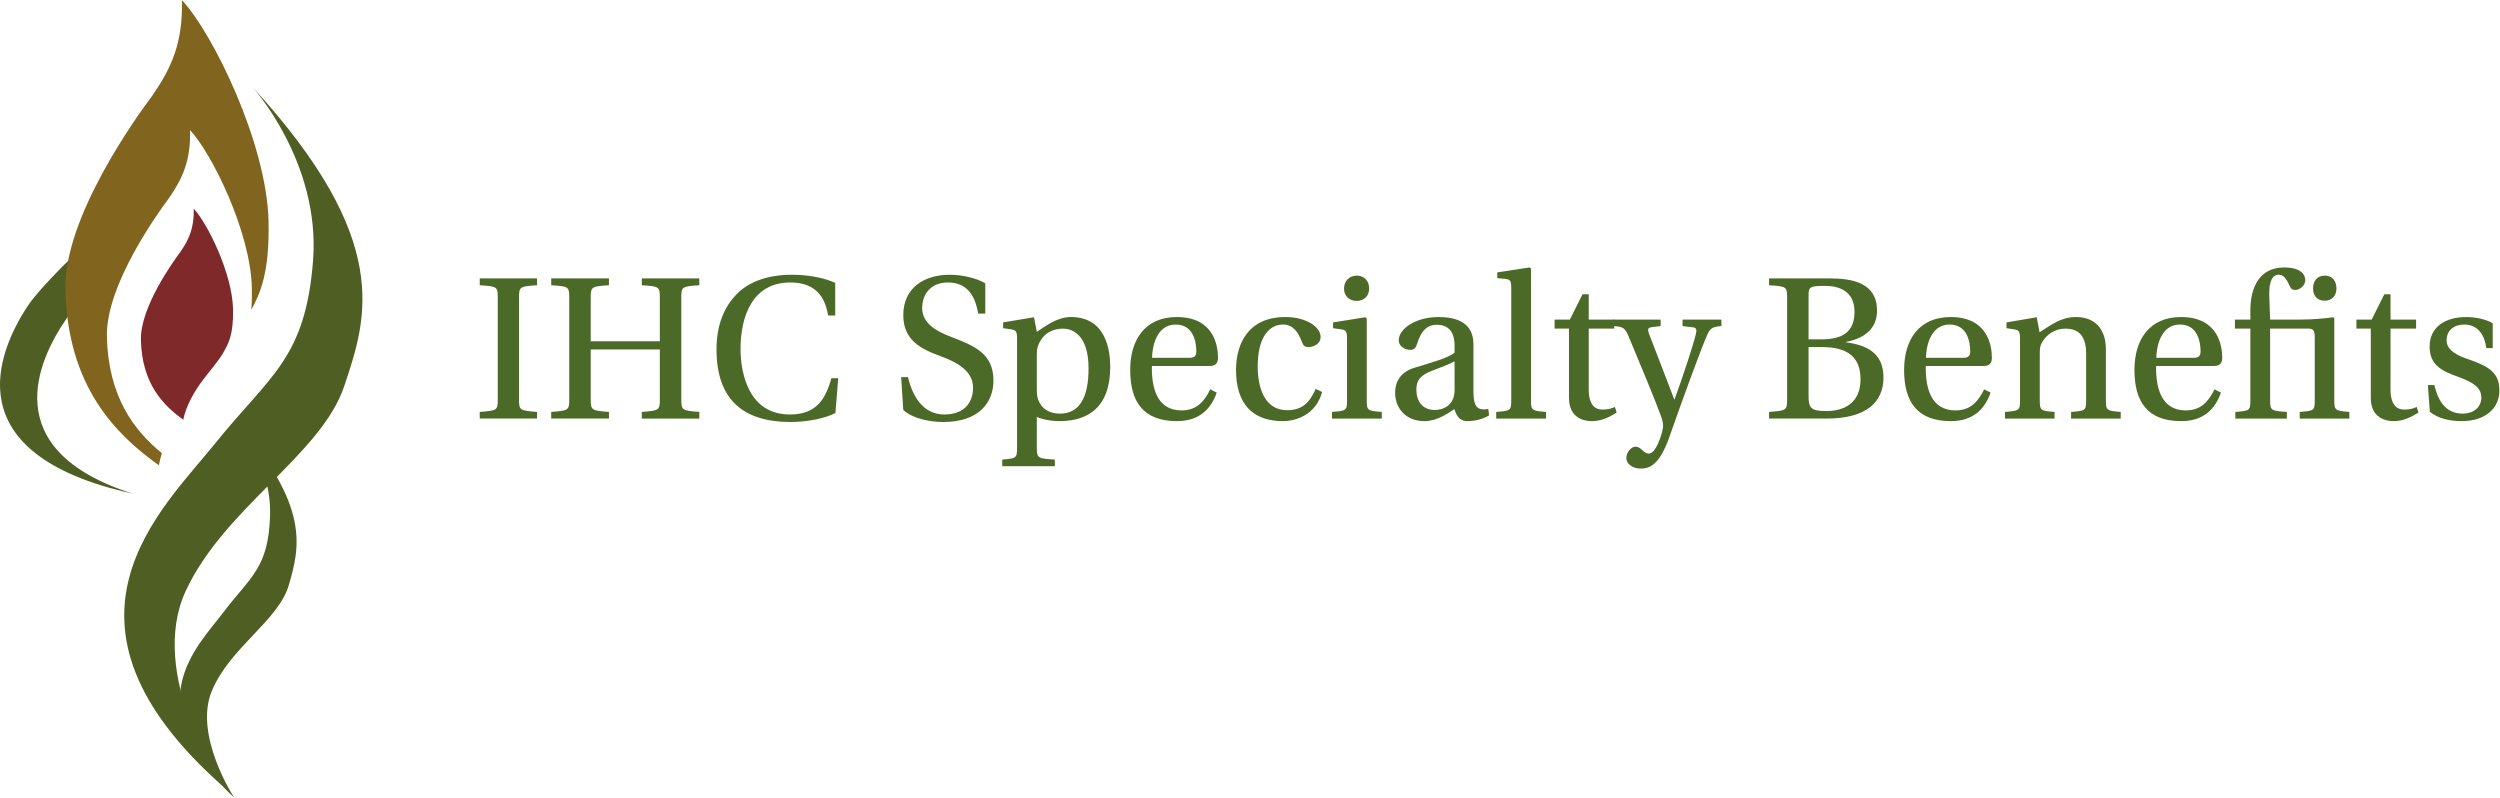<?xml version="1.0" encoding="UTF-8" standalone="no"?>
<svg
   xmlns:dc="http://purl.org/dc/elements/1.1/"
   xmlns:cc="http://creativecommons.org/ns#"
   xmlns:rdf="http://www.w3.org/1999/02/22-rdf-syntax-ns#"
   xmlns:svg="http://www.w3.org/2000/svg"
   xmlns="http://www.w3.org/2000/svg"
   viewBox="0 0 527.787 168.413"
   height="168.413"
   width="527.787"
   xml:space="preserve"
   id="svg2"
   version="1.1"><defs
     id="defs6" /><g
     transform="matrix(1.333,0,0,-1.333,0,168.413)"
     id="g10"><g
       transform="scale(0.1)"
       id="g12"><path
         id="path14"
         style="fill:#4f5e22;fill-opacity:1;fill-rule:nonzero;stroke:none"
         d="m 104.816,758.082 c 20.719,30.168 70.09,126.359 126.883,208.695 C 151.633,894.434 66.644,813.844 42.902,777.391 -2.863,707.012 -74.035,544.313 210.117,481.621 -7.715,551.102 61.258,694.566 104.816,758.082" /><path
         id="path16"
         style="fill:#4f5e22;fill-opacity:1;fill-rule:nonzero;stroke:none"
         d="m 371.711,598.461 c 0,0 58.644,-67.121 56.031,-151.297 -2.594,-84.176 -31.347,-97.156 -73.387,-152.797 -42.058,-55.738 -141.246,-145.976 16.571,-294.355 0,0 -64.492,98.457 -35.66,168.527 28.804,70.141 106.125,111.41 122.519,169.441 16.403,57.997 34.922,122.895 -86.074,260.481" /><path
         id="path18"
         style="fill:#4f5e22;fill-opacity:1;fill-rule:nonzero;stroke:none"
         d="m 399.539,1125.95 c 0,0 108.184,-118.98 96.285,-274.86 C 483.969,695.227 427.336,668.703 341.398,561.949 255.527,455.23 58.535,279.148 352.094,18.949 c 0,0 -119.297,176.41 -57.844,308.762 61.52,132.238 214.57,215.422 250.926,324.156 36.426,108.778 77.629,230.531 -145.637,474.083" /><path
         id="path20"
         style="fill:#81641e;fill-opacity:1;fill-rule:nonzero;stroke:none"
         d="m 169.309,730.742 c -1.762,81.457 81.691,196.668 97.664,217.949 22.433,32.391 35.121,60.159 34.05,108.559 33.805,-35.57 95.954,-160.848 97.872,-250.004 0.269,-13.207 -0.079,-24.558 -0.864,-34.543 14.528,26.762 28.989,59.711 27.282,140.117 -2.743,124.89 -89.793,300.38 -137.165,350.25 1.493,-67.78 -16.207,-106.72 -47.617,-152.12 -22.515,-29.81 -139.394,-191.247 -136.972,-305.309 3.304,-154.211 79.05,-229.68 148.07,-279.141 1.133,6.227 2.769,12.672 4.719,19.211 -43.368,35.473 -85.012,88.734 -87.039,185.031" /><path
         id="path22"
         style="fill:#80292b;fill-opacity:1;fill-rule:evenodd;stroke:none"
         d="m 223.156,725.32 c 1.496,-69.996 35.832,-104.207 67.117,-126.656 3.711,20.375 17.247,45.184 32.215,64.395 6.793,9.214 25.188,30.625 31.242,41.949 7.415,13.422 16.219,26.926 15.34,68.926 -1.226,56.625 -40.718,136.211 -62.226,158.898 0.687,-30.769 -7.36,-48.441 -21.637,-69.035 -10.148,-13.57 -63.203,-86.754 -62.051,-138.477" /><path
         id="path24"
         style="fill:#4c6a27;fill-opacity:1;fill-rule:nonzero;stroke:none"
         d="m 821.98,631.441 c 0,-17.679 1.02,-18.359 28.555,-20.398 V 600.504 H 759.77 v 10.539 c 27.875,2.039 28.554,2.719 28.554,20.398 v 160.122 c 0,17.683 -0.679,18.363 -28.554,20.058 v 10.883 h 90.765 V 811.621 C 823,809.926 821.98,809.246 821.98,791.563 V 631.441" /><path
         id="path26"
         style="fill:#4c6a27;fill-opacity:1;fill-rule:nonzero;stroke:none"
         d="m 935.539,709.973 v -78.188 c 0,-18.023 1.024,-18.703 28.899,-20.742 v -10.539 h -91.45 v 10.539 c 27.875,2.039 28.555,2.719 28.555,20.742 v 159.778 c 0,17.683 -0.68,18.363 -28.555,20.058 v 10.883 h 91.45 v -10.883 c -27.875,-1.695 -28.899,-2.375 -28.899,-20.058 v -68.672 h 109.471 v 68.672 c 0,17.683 -0.68,18.363 -28.56,20.058 v 10.883 h 91.11 V 811.621 C 1080.02,809.926 1079,809.246 1079,791.563 V 631.785 c 0,-18.023 1.02,-18.703 28.56,-20.742 v -10.539 h -91.11 v 10.539 c 27.88,2.039 28.56,2.719 28.56,20.742 v 78.188 H 935.539" /><path
         id="path28"
         style="fill:#4c6a27;fill-opacity:1;fill-rule:nonzero;stroke:none"
         d="m 1327.55,664.422 -4.42,-55.078 c -15.64,-8.496 -45.22,-14.278 -70.71,-14.278 -76.84,0 -117.64,36.719 -117.64,114.907 0,36.039 10.55,64.254 29.24,84.652 19.04,21.758 50.66,33.656 90.43,33.656 28.22,0 53.38,-5.777 68.34,-12.918 v -51.675 h -11.22 c -6.12,37.398 -27.2,52.355 -60.18,52.355 -59.83,0 -78.53,-54.055 -78.53,-105.051 0,-38.418 12.58,-104.027 78.19,-104.027 41.48,0 56.44,23.797 65.62,57.457 h 10.88" /><path
         id="path30"
         style="fill:#4c6a27;fill-opacity:1;fill-rule:nonzero;stroke:none"
         d="m 1549.23,766.75 c -5.44,32.637 -20.74,49.293 -47.93,49.293 -26.52,0 -40.8,-17.676 -40.8,-40.797 0,-25.5 25.84,-37.734 46.24,-45.551 38.41,-14.621 66.63,-27.199 66.63,-69.015 0,-34 -22.1,-65.614 -79.55,-65.614 -22.44,0 -48.96,5.782 -63.24,19.036 l -3.39,52.019 h 10.87 c 8.5,-36.379 27.88,-59.156 57.46,-59.156 28.21,0 45.55,15.297 45.55,42.836 0,26.515 -26.85,40.457 -49.97,48.957 -32.98,11.894 -60.52,25.836 -60.52,65.609 0,43.516 33.66,63.914 73.44,63.914 21.75,0 44.19,-6.117 56.43,-13.597 V 766.75 h -11.22" /><path
         id="path32"
         style="fill:#4c6a27;fill-opacity:1;fill-rule:nonzero;stroke:none"
         d="m 1642.06,650.137 c 0,-7.137 0,-13.598 2.04,-19.375 5.1,-14.617 17.68,-22.442 34.34,-22.442 31.28,0 45.55,25.5 45.55,71.735 0,55.078 -27.54,62.894 -40.45,62.894 -17,0 -30.26,-7.816 -37.4,-22.097 -2.72,-5.778 -4.08,-10.2 -4.08,-18.02 z m -31.28,77.176 c 0,11.554 -2.04,13.261 -9.85,14.617 l -12.25,1.699 v 9.18 l 48.96,8.16 4.42,-23.121 c 12.58,7.824 30.94,23.461 54.06,23.461 56.43,0 62.21,-54.395 62.21,-78.871 0,-65.958 -37.06,-86.016 -80.57,-86.016 -14.28,0 -29.24,3.402 -35.7,6.801 V 553.93 c 0,-16.321 2.04,-16.657 28.56,-18.356 v -10.543 h -83.29 v 10.543 c 22.09,1.699 23.45,2.375 23.45,18.356 v 173.383" /><path
         id="path34"
         style="fill:#4c6a27;fill-opacity:1;fill-rule:nonzero;stroke:none"
         d="m 1883.79,696.715 c 8.84,0 10.88,4.078 10.88,10.199 0,12.578 -3.4,42.496 -32.64,42.496 -32.3,0 -37.39,-39.097 -37.39,-52.695 z m -59.49,-12.918 c -0.68,-33.317 7.48,-70.371 46.91,-70.371 24.82,0 36.38,14.957 45.56,33.312 l 10.2,-5.097 c -8.84,-25.496 -27.2,-45.219 -62.9,-45.219 -53.71,0 -74.11,30.937 -74.11,81.258 0,47.933 23.8,83.629 73.77,83.629 58.82,0 65.28,-45.555 65.28,-64.594 0,-10.535 -6.12,-12.918 -13.26,-12.918 h -91.45" /><path
         id="path36"
         style="fill:#4c6a27;fill-opacity:1;fill-rule:nonzero;stroke:none"
         d="m 2093.9,642.664 c -9.18,-34.68 -39.44,-46.242 -62.22,-46.242 -47.59,0 -74.11,27.199 -74.11,80.914 0,43.18 20.4,83.973 78.19,83.973 34,0 55.76,-16.317 55.76,-31.278 0,-12.234 -12.58,-16.316 -19.38,-16.316 -6.12,0 -8.16,2.719 -10.2,8.156 -6.46,17.34 -15.3,27.539 -29.92,27.539 -21.41,0 -40.11,-19.039 -40.11,-66.293 0,-31.277 9.52,-69.355 46.57,-69.355 23.12,0 35.36,11.218 45.22,33.656 l 10.2,-4.754" /><path
         id="path38"
         style="fill:#4c6a27;fill-opacity:1;fill-rule:nonzero;stroke:none"
         d="m 2168.37,806.184 c 0,-11.215 -7.82,-19.379 -19.72,-19.379 -11.9,0 -20.06,8.164 -20.06,19.379 0,11.898 8.16,20.738 20.4,20.738 11.9,0 19.71,-8.84 19.38,-20.738 z m -35.02,-78.871 c 0,11.554 -2.04,13.597 -9.86,14.617 l -12.24,1.699 v 9.18 l 50.99,8.16 2.39,-2.039 V 629.402 c 0,-15.976 1.02,-16.66 23.8,-18.359 v -10.539 h -78.88 v 10.539 c 22.78,1.699 23.8,2.383 23.8,18.359 v 97.911" /><path
         id="path40"
         style="fill:#4c6a27;fill-opacity:1;fill-rule:nonzero;stroke:none"
         d="m 2303.68,691.277 c -7.14,-4.422 -23.8,-10.539 -36.38,-15.3 -17.33,-6.801 -24.13,-14.618 -24.13,-29.579 0,-18.695 9.86,-32.296 29.23,-32.296 12.25,0 31.28,6.461 31.28,31.617 z m 29.92,-48.613 c 0,-20.059 5.1,-25.5 10.88,-26.859 3.06,-1.024 8.16,-1.024 12.58,0 l 1.36,-10.203 c -7.83,-5.098 -21.76,-9.18 -34,-9.18 -11.22,0 -17,6.125 -21.08,19.043 -10.2,-6.801 -27.53,-19.043 -47.26,-19.043 -30.59,0 -46.57,21.422 -46.57,45.219 0,15.3 7.14,31.957 29.92,39.097 25.16,7.817 56.1,15.977 64.25,24.473 v 10.879 c 0,25.164 -12.92,32.98 -28.21,32.98 -12.92,0 -24.14,-6.797 -31.28,-30.597 -1.7,-5.438 -4.08,-9.18 -10.88,-9.18 -6.8,0 -18.02,4.762 -18.02,15.301 0,17.679 26.17,36.715 62.89,36.715 48.62,0 55.42,-25.161 55.42,-43.856 v -74.789" /><path
         id="path42"
         style="fill:#4c6a27;fill-opacity:1;fill-rule:nonzero;stroke:none"
         d="m 2393.45,806.863 c 0,12.239 -1.71,13.942 -9.87,14.961 l -12.23,1.02 v 9.179 l 50.99,7.817 2.38,-1.699 V 629.402 c 0,-15.976 1.36,-16.66 23.79,-18.359 v -10.539 h -78.86 v 10.539 c 22.77,1.699 23.8,2.383 23.8,18.359 v 177.461" /><path
         id="path44"
         style="fill:#4c6a27;fill-opacity:1;fill-rule:nonzero;stroke:none"
         d="m 2516.17,742.949 v -96.551 c 0,-24.136 10.21,-31.617 21.08,-31.617 7.82,0 12.58,0.684 20.39,4.082 l 2.73,-8.836 c -10.88,-6.804 -23.46,-13.605 -39.43,-13.605 -11.57,0 -36.05,4.426 -36.05,36.719 v 109.808 h -22.77 v 14.278 h 24.14 l 20.06,40.121 h 9.85 v -40.121 h 40.46 v -14.278 h -40.46" /><path
         id="path46"
         style="fill:#4c6a27;fill-opacity:1;fill-rule:nonzero;stroke:none"
         d="m 2726.29,757.227 v -10.2 c -15.99,-1.355 -18.02,-3.738 -23.8,-16.996 -9.52,-22.093 -38.42,-100.972 -58.14,-157.402 -16.31,-47.258 -32.97,-51.34 -46.24,-51.34 -13.59,0 -22.43,8.504 -22.43,16.32 0,9.524 7.81,18.36 14.28,18.36 3.74,0 6.45,-1.36 9.85,-4.418 5.44,-5.442 8.51,-6.461 11.57,-6.461 10.53,0 19.71,26.176 22.44,41.137 0.67,5.441 -0.69,10.539 -2.39,15.976 -8.16,23.121 -36.03,90.094 -52.01,128.168 -5.78,13.938 -8.84,15.641 -24.14,16.656 v 10.2 h 74.8 v -10.2 l -13.61,-1.699 c -7.48,-0.68 -6.79,-4.074 -5.09,-9.855 12.57,-32.977 25.84,-66.297 40.11,-104.371 h 0.69 c 13.59,37.394 28.89,83.632 33.65,103.347 1.7,6.125 1.01,10.199 -4.43,10.543 l -16.65,2.035 v 10.2 h 61.54" /><path
         id="path48"
         style="fill:#4c6a27;fill-opacity:1;fill-rule:nonzero;stroke:none"
         d="m 2864.32,637.223 c 0,-20.059 3.4,-24.821 28.23,-24.821 27.54,0 54.05,12.239 54.05,50.317 0,35.695 -21.07,50.996 -60.85,50.996 h -21.43 z m 0,88.73 h 20.06 c 33.67,0 52.7,11.559 52.7,43.516 0,32.636 -23.8,41.476 -47.93,41.133 -23.46,0 -24.83,-2.039 -24.83,-15.633 z m 33.67,96.551 c 36.71,0 74.79,-7.484 74.79,-50.996 0,-27.535 -18.36,-43.52 -48.96,-49.637 v -0.68 c 31.28,-4.082 59.16,-15.98 59.16,-55.753 0,-20.399 -7.48,-35.36 -20.06,-45.895 -15.3,-12.922 -40.12,-19.039 -69.02,-19.039 h -92.12 v 10.539 c 27.87,2.039 28.55,2.719 28.55,20.398 v 160.122 c 0,17.683 -0.68,18.363 -28.55,20.058 v 10.883 h 96.21" /><path
         id="path50"
         style="fill:#4c6a27;fill-opacity:1;fill-rule:nonzero;stroke:none"
         d="m 3109.46,696.715 c 8.84,0 10.88,4.078 10.88,10.199 0,12.578 -3.4,42.496 -32.64,42.496 -32.29,0 -37.4,-39.097 -37.4,-52.695 z m -59.49,-12.918 c -0.68,-33.317 7.48,-70.371 46.91,-70.371 24.82,0 36.38,14.957 45.56,33.312 l 10.2,-5.097 c -8.84,-25.496 -27.2,-45.219 -62.9,-45.219 -53.72,0 -74.11,30.937 -74.11,81.258 0,47.933 23.79,83.629 73.77,83.629 58.81,0 65.28,-45.555 65.28,-64.594 0,-10.535 -6.13,-12.918 -13.27,-12.918 h -91.44" /><path
         id="path52"
         style="fill:#4c6a27;fill-opacity:1;fill-rule:nonzero;stroke:none"
         d="m 3335.21,629.742 c 0,-16.316 1.36,-17 23.46,-18.699 v -10.539 h -78.53 v 10.539 c 22.44,1.699 23.79,2.039 23.79,18.359 v 74.11 c 0,27.539 -11.55,39.437 -32.96,39.437 -17.01,0 -30.94,-10.199 -37.41,-22.777 -2.71,-4.762 -3.05,-9.52 -3.05,-17.34 v -73.43 c 0,-16.32 1.7,-16.66 23.45,-18.359 v -10.539 h -78.53 v 10.539 c 22.78,1.699 23.8,2.383 23.8,18.699 v 97.571 c 0,11.554 -2.04,13.597 -10.2,14.617 l -11.22,1.699 v 9.18 l 47.94,8.16 4.41,-23.797 c 19.72,12.574 34.34,24.137 57.8,24.137 29.58,0 47.25,-18.7 47.25,-50.996 v -80.571" /><path
         id="path54"
         style="fill:#4c6a27;fill-opacity:1;fill-rule:nonzero;stroke:none"
         d="m 3474.28,696.715 c 8.83,0 10.87,4.078 10.87,10.199 0,12.578 -3.39,42.496 -32.63,42.496 -32.3,0 -37.4,-39.097 -37.4,-52.695 z m -59.5,-12.918 c -0.68,-33.317 7.47,-70.371 46.92,-70.371 24.81,0 36.37,14.957 45.55,33.312 l 10.2,-5.097 c -8.84,-25.496 -27.2,-45.219 -62.89,-45.219 -53.72,0 -74.11,30.937 -74.11,81.258 0,47.933 23.79,83.629 73.77,83.629 58.81,0 65.27,-45.555 65.27,-64.594 0,-10.535 -6.12,-12.918 -13.26,-12.918 h -91.45" /><path
         id="path56"
         style="fill:#4c6a27;fill-opacity:1;fill-rule:nonzero;stroke:none"
         d="m 3700.36,806.523 c 0,-11.218 -6.8,-19.378 -18.7,-19.378 -11.9,0 -18.36,8.16 -18.36,19.378 0,11.903 6.46,20.399 18.7,20.399 11.9,0 18.36,-8.496 18.36,-20.399 z m -136.33,-49.296 v 14.621 c 0,35.355 13.61,67.992 53.72,67.992 25.83,0 33.31,-11.219 33.31,-20.059 0,-8.16 -8.49,-15.64 -15.97,-15.64 -4.76,0 -6.8,2.043 -8.5,5.785 -7.82,18.015 -13.6,18.355 -18.36,18.355 -4.76,0 -14.96,-3.058 -14.28,-32.976 0.34,-12.239 1.02,-25.5 1.36,-38.078 h 45.9 c 24.47,0 43.52,2.378 54.39,3.742 l 1.36,-1.699 V 629.402 c 0,-15.976 1.7,-16.66 23.8,-18.359 v -10.539 h -78.53 v 10.539 c 22.44,1.699 23.79,2.039 23.79,18.359 v 98.93 c 0,11.223 -2.04,14.617 -10.19,14.617 h -60.52 V 629.402 c 0,-16.32 1.7,-16.66 26.51,-18.359 v -10.539 h -81.59 v 10.539 c 22.79,1.699 23.8,2.383 23.8,18.359 v 113.547 h -24.47 v 14.278 h 24.47" /><path
         id="path58"
         style="fill:#4c6a27;fill-opacity:1;fill-rule:nonzero;stroke:none"
         d="m 3786.04,742.949 v -96.551 c 0,-24.136 10.21,-31.617 21.09,-31.617 7.81,0 12.58,0.684 20.39,4.082 l 2.72,-8.836 c -10.88,-6.804 -23.45,-13.605 -39.43,-13.605 -11.56,0 -36.04,4.426 -36.04,36.719 v 109.808 h -22.78 v 14.278 h 24.14 l 20.06,40.121 h 9.85 v -40.121 h 40.46 v -14.278 h -40.46" /><path
         id="path60"
         style="fill:#4c6a27;fill-opacity:1;fill-rule:nonzero;stroke:none"
         d="m 3937.68,712.012 c -2.38,19.718 -12.57,37.398 -35.02,37.398 -15.63,0 -27.88,-8.836 -27.88,-25.156 0,-16.66 20.4,-25.16 34.01,-29.578 33.99,-11.903 49.63,-21.758 49.63,-49.977 0,-27.535 -21.76,-48.277 -59.84,-48.277 -19.03,0 -38.07,4.426 -50.31,14.961 l -3.06,42.16 h 10.2 c 6.46,-27.199 19.37,-45.223 45.21,-45.223 15.98,0 29.24,9.524 29.24,25.5 0,16.996 -15.63,24.821 -35.35,32.301 -27.54,9.516 -46.58,19.375 -46.58,48.27 0,30.257 23.46,46.918 58.13,46.918 14.62,0 30.94,-3.403 41.82,-9.856 v -39.441 h -10.2" /></g></g></svg>
